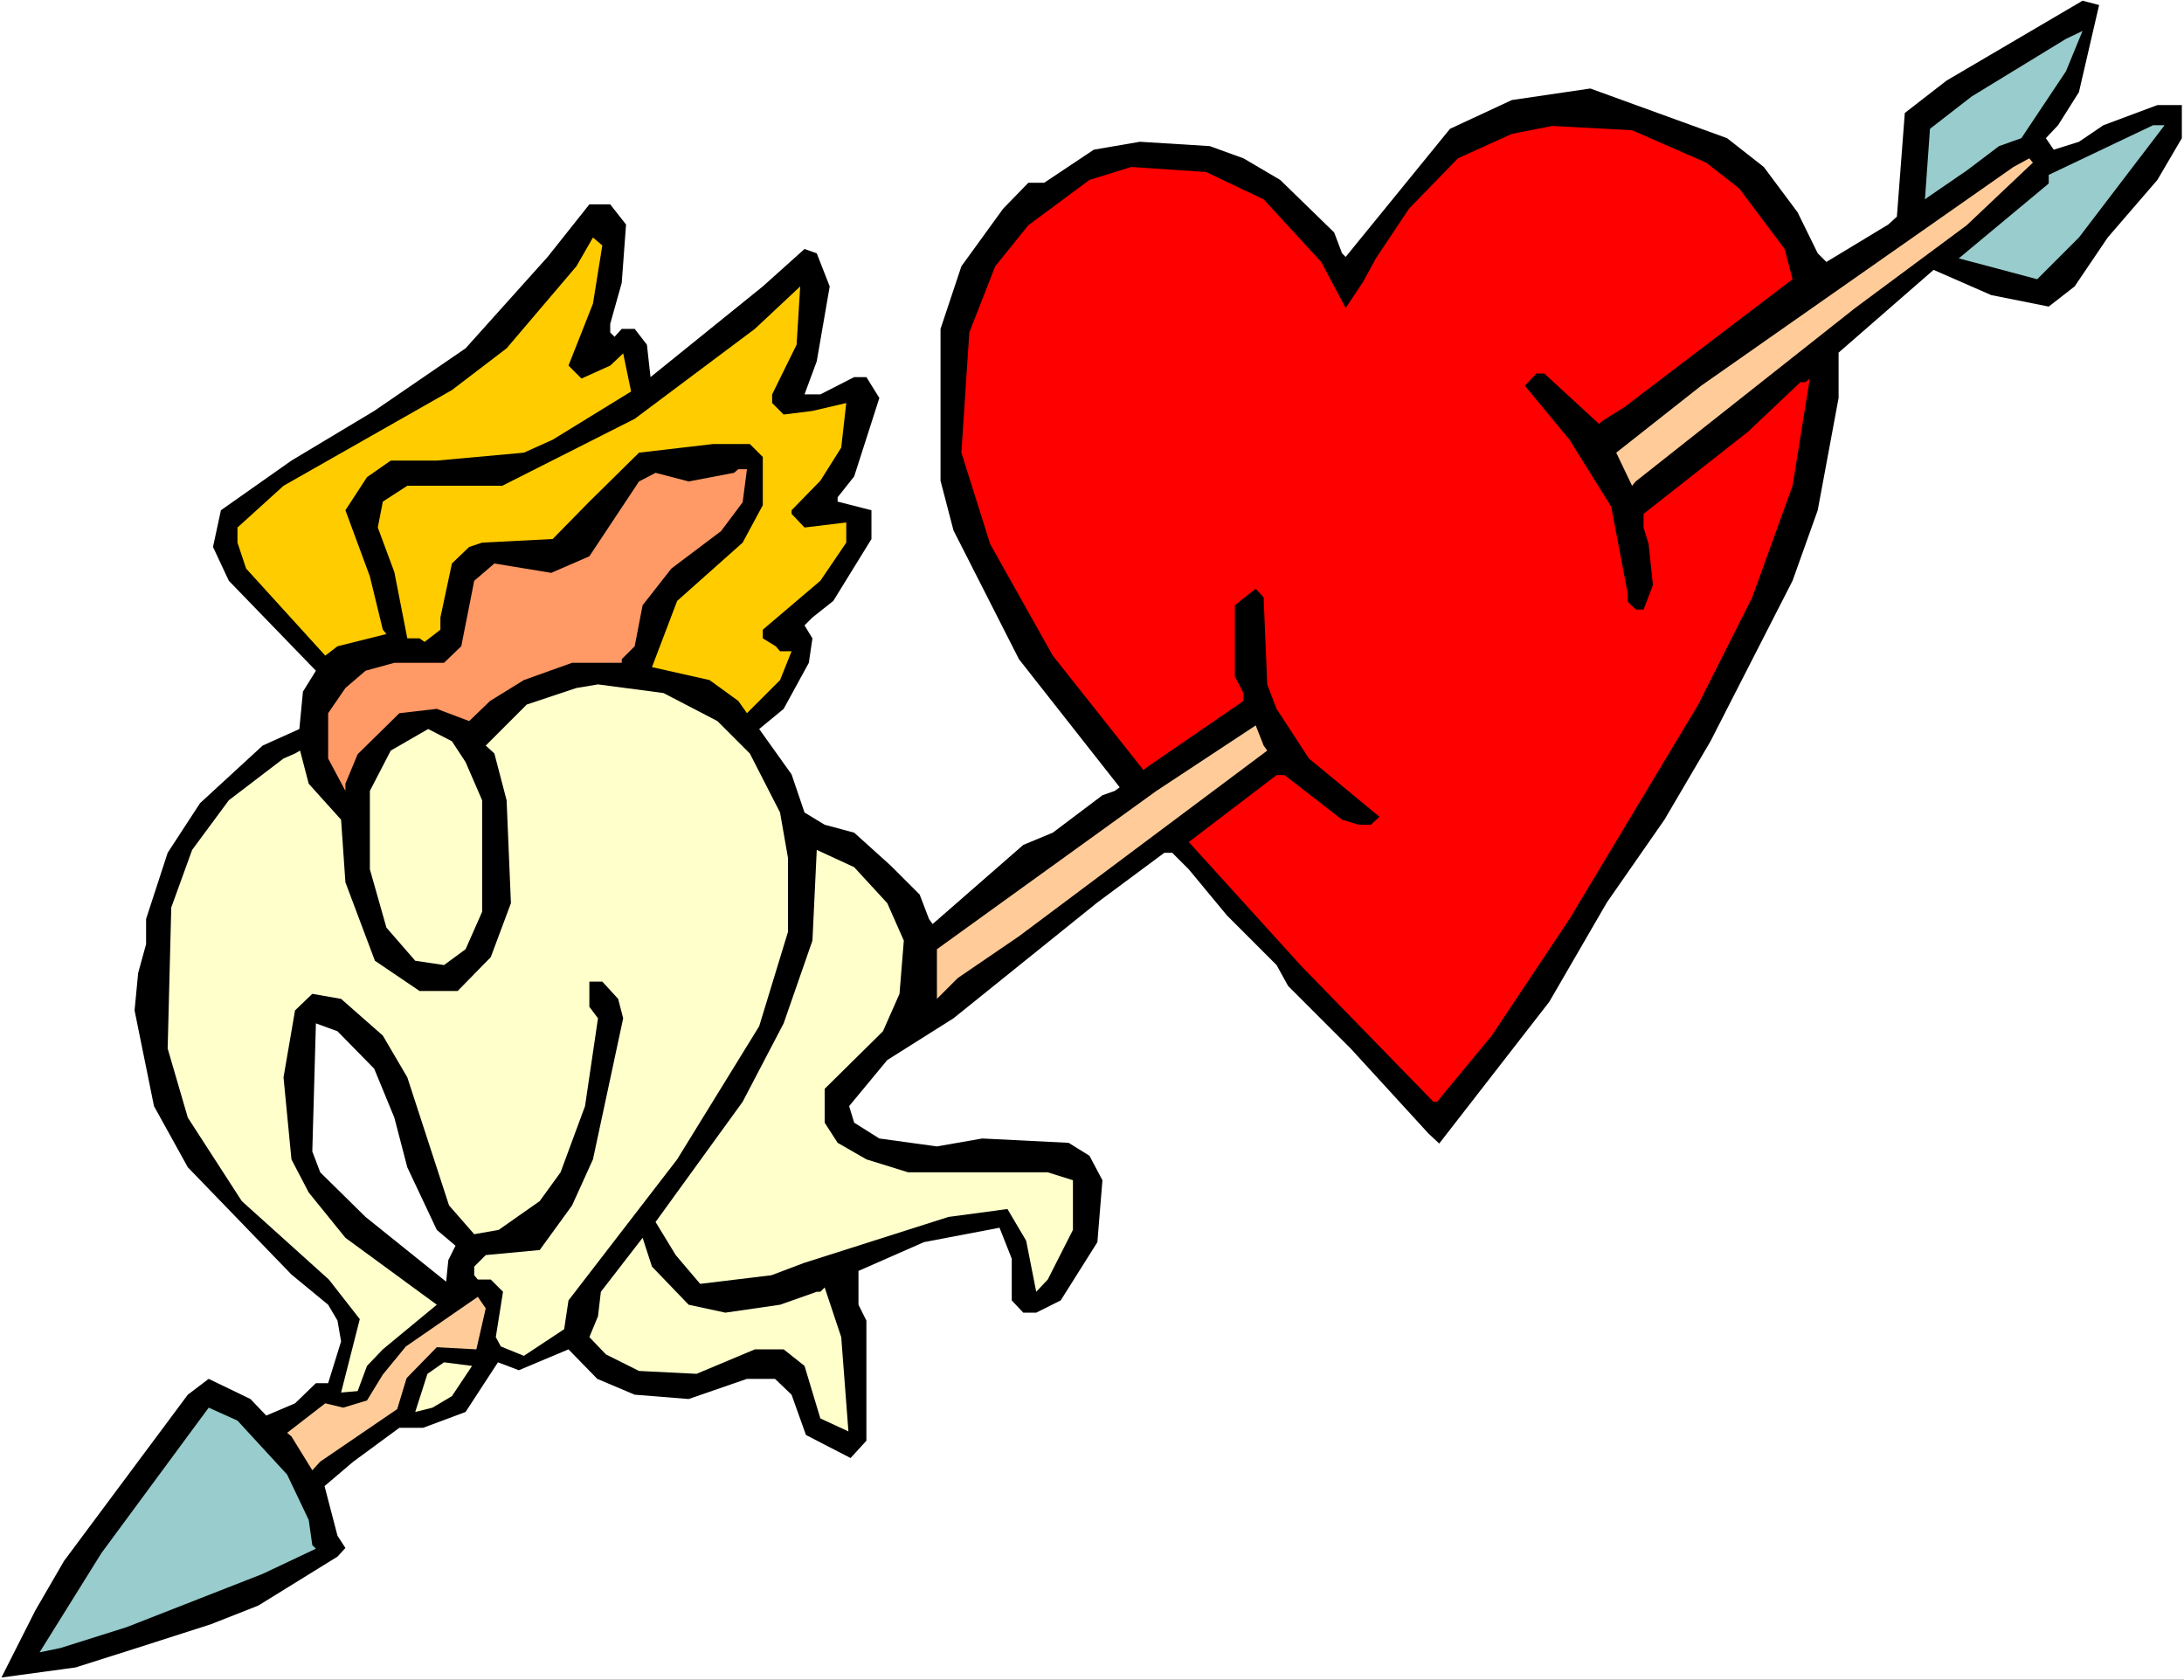 <?xml version="1.0" encoding="UTF-8" standalone="no"?>
<svg
   version="1.0"
   width="129.766mm"
   height="99.797mm"
   id="svg18"
   sodipodi:docname="Cupid 39.wmf"
   xmlns:inkscape="http://www.inkscape.org/namespaces/inkscape"
   xmlns:sodipodi="http://sodipodi.sourceforge.net/DTD/sodipodi-0.dtd"
   xmlns="http://www.w3.org/2000/svg"
   xmlns:svg="http://www.w3.org/2000/svg">
  <rect width="100%" height="100%" fill="#333333" stroke="none"/>
  <sodipodi:namedview
     id="namedview18"
     pagecolor="#ffffff"
     bordercolor="#000000"
     borderopacity="0.25"
     inkscape:showpageshadow="2"
     inkscape:pageopacity="0.0"
     inkscape:pagecheckerboard="0"
     inkscape:deskcolor="#d1d1d1"
     inkscape:document-units="mm" />
  <defs
     id="defs1">
    <pattern
       id="WMFhbasepattern"
       patternUnits="userSpaceOnUse"
       width="6"
       height="6"
       x="0"
       y="0" />
  </defs>
  <path
     style="fill:#ffffff;fill-opacity:1;fill-rule:evenodd;stroke:none"
     d="M 0,377.185 H 490.455 V 0 H 0 Z"
     id="path1" />
  <path
     style="fill:#000000;fill-opacity:1;fill-rule:evenodd;stroke:none"
     d="m 466.862,20.685 -4.686,7.434 -2.747,2.909 1.778,2.586 5.656,-1.778 5.494,-3.717 12.12,-4.525 h 5.494 v 7.434 l -5.494,9.373 -11.15,12.928 -7.434,10.989 -5.818,4.525 -12.928,-2.586 -12.928,-5.656 -21.331,18.585 v 10.181 l -4.686,25.21 -5.656,15.837 -18.422,36.038 -10.342,17.615 -12.928,18.585 -12.928,22.301 -24.725,31.836 -2.424,-2.262 -17.453,-19.069 -14.059,-14.06 -2.586,-4.687 -11.15,-11.151 -8.565,-10.343 -3.717,-3.717 h -1.778 l -15.029,11.151 -32.32,26.018 -14.867,9.373 -8.565,10.343 1.131,3.717 5.656,3.555 12.928,1.778 10.181,-1.778 19.392,0.97 4.686,2.909 2.909,5.495 -1.131,13.898 -8.242,13.09 -5.494,2.747 h -2.909 l -2.586,-2.747 v -9.373 l -2.747,-6.949 -16.968,3.232 -14.706,6.464 v 7.595 l 1.778,3.555 v 26.988 l -3.555,3.879 -10.019,-5.171 -3.232,-9.05 -3.717,-3.555 h -6.302 l -13.09,4.525 -12.12,-0.97 -8.403,-3.555 -6.464,-6.626 -11.15,4.687 -4.686,-1.778 -7.272,11.151 -9.534,3.555 h -5.333 l -10.342,7.595 -6.464,5.495 2.909,11.151 1.778,2.747 -1.778,1.939 -17.776,10.989 -10.666,4.202 -17.13,5.495 -13.251,4.202 -16.645,2.262 7.595,-15.029 6.464,-11.151 27.795,-37.331 4.686,-3.555 9.373,4.525 3.555,3.717 6.464,-2.747 4.686,-4.525 h 2.747 l 2.909,-9.373 -0.808,-4.687 -2.101,-3.555 -8.242,-6.787 -23.27,-24.079 -7.595,-13.736 -4.363,-21.493 0.808,-8.403 1.778,-6.464 v -5.656 l 4.848,-14.868 7.272,-11.151 14.059,-12.928 8.242,-3.717 0.808,-8.403 2.909,-4.687 -19.554,-20.201 -3.555,-7.595 1.778,-8.242 15.837,-11.151 18.584,-11.151 20.523,-14.06 18.422,-20.524 9.373,-11.797 h 4.686 l 3.555,4.525 -0.97,13.09 -2.586,9.211 v 1.939 l 0.97,0.97 1.616,-1.778 h 2.909 l 2.747,3.555 0.808,7.272 25.21,-20.362 9.373,-8.403 2.747,0.97 2.909,7.434 -2.909,16.807 -2.747,7.434 h 3.555 l 7.595,-3.879 h 2.747 l 2.909,4.687 -5.656,17.615 -3.717,4.687 v 0.97 l 7.595,1.939 v 6.464 l -8.565,13.898 -4.686,3.717 -1.778,1.778 1.778,2.909 -0.808,5.495 -5.656,10.343 -5.494,4.525 7.272,10.181 2.909,8.565 4.525,2.747 6.626,1.778 8.242,7.434 6.464,6.464 2.101,5.495 0.808,1.131 20.362,-17.776 6.626,-2.747 11.15,-8.403 2.747,-0.97 1.131,-0.808 -22.624,-28.766 -14.706,-28.927 -2.909,-11.151 V 73.853 l 4.686,-14.06 9.373,-12.928 5.656,-5.818 h 3.555 l 11.15,-7.434 10.342,-1.778 15.675,0.97 7.595,2.747 8.242,4.848 12.12,11.797 1.778,4.687 0.808,0.808 23.432,-28.766 13.898,-6.464 17.614,-2.586 30.704,11.151 8.242,6.464 7.595,10.181 4.525,9.211 1.939,1.939 13.898,-8.403 1.939,-1.778 1.778,-23.271 9.373,-7.272 30.542,-17.938 3.717,0.97 z"
     id="path2" />
  <path
     style="fill:#99cccc;fill-opacity:1;fill-rule:evenodd;stroke:none"
     d="m 453.934,31.028 -5.01,1.778 -7.272,5.495 -8.242,5.656 -1.131,0.808 1.131,-15.837 9.373,-7.272 21.17,-12.928 3.717,-1.778 -3.717,9.05 z"
     id="path3" />
  <path
     style="fill:#ff0000;fill-opacity:1;fill-rule:evenodd;stroke:none"
     d="m 383.153,36.523 7.434,5.818 10.181,13.575 1.778,6.787 -37.814,28.766 -4.686,2.909 -0.97,0.808 -12.282,-11.312 h -1.778 l -2.586,2.747 10.019,12.12 9.373,15.029 3.717,19.554 v 1.778 l 1.778,1.778 h 1.778 l 2.101,-5.495 -0.97,-9.211 -1.131,-3.717 v -3.07 l 23.432,-18.423 11.797,-11.151 h 1.131 l 0.97,-0.808 -3.878,24.079 -9.05,25.049 -12.12,24.079 -28.926,48.158 -17.453,26.18 -12.282,14.868 h -0.808 l -29.734,-30.543 -25.21,-27.796 19.715,-15.029 h 1.778 l 12.928,10.019 3.717,1.131 h 2.747 l 1.939,-1.778 -15.837,-13.09 -7.272,-11.151 -2.101,-5.495 -0.808,-19.554 -1.778,-1.939 -4.686,3.717 v 15.999 l 1.939,3.717 v 1.778 l -21.654,14.868 -0.808,0.646 -20.362,-25.695 -14.059,-25.049 -6.464,-20.524 1.778,-26.988 5.818,-14.868 7.434,-9.211 13.736,-10.181 9.373,-2.909 16.806,1.131 12.928,6.141 12.928,14.06 5.494,10.343 3.878,-5.818 2.909,-5.333 7.434,-11.151 10.989,-11.312 12.12,-5.495 9.05,-1.778 17.938,0.97 z"
     id="path4" />
  <path
     style="fill:#99cccc;fill-opacity:1;fill-rule:evenodd;stroke:none"
     d="M 466.862,53.329 457.489,62.703 439.875,58.016 460.075,41.209 v -1.939 l 23.432,-11.151 h 2.586 z"
     id="path5" />
  <path
     style="fill:#ffcc99;fill-opacity:1;fill-rule:evenodd;stroke:none"
     d="m 441.652,50.582 -25.048,18.585 -49.288,38.947 -0.808,0.97 -3.555,-7.434 19.069,-15.029 70.134,-49.128 3.555,-1.939 0.808,0.97 z"
     id="path6" />
  <path
     style="fill:#ffcc00;fill-opacity:1;fill-rule:evenodd;stroke:none"
     d="m 133.158,68.197 -5.494,13.898 2.909,2.909 6.464,-2.909 2.909,-2.747 1.778,8.565 -17.614,10.828 -6.464,2.909 -19.554,1.778 H 87.749 l -5.333,3.717 -4.848,7.434 5.494,14.868 2.909,11.959 0.808,0.97 -10.989,2.747 -2.747,2.101 -17.776,-19.554 -1.939,-5.818 v -3.394 l 10.342,-9.373 37.814,-21.493 12.282,-9.373 15.675,-18.423 3.717,-6.464 2.101,1.778 z"
     id="path7" />
  <path
     style="fill:#ffcc00;fill-opacity:1;fill-rule:evenodd;stroke:none"
     d="m 173.397,88.559 v 1.939 l 2.586,2.586 6.464,-0.808 7.595,-1.778 -1.131,10.019 -4.686,7.434 -6.464,6.626 v 0.808 l 2.909,3.07 9.373,-1.131 v 4.525 l -5.818,8.565 -12.928,10.989 v 1.939 l 2.909,1.778 0.97,1.131 h 2.586 l -2.586,6.464 -7.434,7.434 -1.939,-2.747 -6.464,-4.687 -12.928,-2.909 5.656,-14.868 14.706,-13.09 4.525,-8.403 v -10.828 l -2.909,-2.909 h -8.242 l -16.645,1.939 -11.15,10.989 -8.242,8.403 -15.837,0.808 -2.909,0.97 -3.878,3.717 -2.586,12.12 v 2.747 l -3.555,2.747 -1.131,-0.808 h -2.747 l -2.909,-14.868 -3.717,-10.019 1.131,-5.818 5.494,-3.555 h 21.331 l 29.734,-15.029 26.987,-20.201 10.181,-9.535 -0.808,13.09 z"
     id="path8" />
  <path
     style="fill:#ff9966;fill-opacity:1;fill-rule:evenodd;stroke:none"
     d="m 166.771,112.8 -4.848,6.464 -11.15,8.403 -6.464,8.242 -1.778,9.211 -2.909,2.909 v 0.808 h -11.15 l -10.827,3.879 -7.595,4.687 -4.686,4.525 -7.272,-2.747 -8.403,0.97 -9.373,9.211 -2.747,6.626 v 1.616 l -3.878,-7.272 v -10.181 l 3.878,-5.656 4.525,-3.879 6.464,-1.778 h 11.15 l 3.878,-3.717 2.909,-14.706 4.525,-3.879 12.766,2.101 8.565,-3.717 11.15,-16.807 3.717,-1.939 7.434,1.939 10.181,-1.939 0.97,-0.808 h 1.939 z"
     id="path9" />
  <path
     style="fill:#ffffcc;fill-opacity:1;fill-rule:evenodd;stroke:none"
     d="m 161.115,161.928 7.272,7.272 6.787,13.252 1.778,10.181 v 16.645 l -6.464,21.17 -18.422,29.897 -24.402,31.674 -0.97,6.464 -9.05,5.979 -5.171,-2.101 -1.131,-2.101 1.616,-10.181 -2.747,-2.747 h -2.909 l -0.808,-0.97 v -1.939 l 2.586,-2.586 12.12,-1.131 7.272,-10.019 4.686,-10.343 6.787,-31.674 -1.131,-4.363 -3.555,-3.879 h -2.909 v 5.656 l 1.939,2.586 -2.909,19.716 -5.494,14.868 -4.686,6.464 -9.211,6.464 -5.494,0.97 -5.656,-6.464 -9.373,-28.766 -5.494,-9.373 -9.373,-8.242 -6.464,-1.131 -3.878,3.717 -2.586,15.029 1.778,18.423 3.878,7.434 8.242,10.181 20.523,15.029 -12.12,10.019 -3.555,3.717 -2.101,5.656 -3.717,0.323 4.202,-16.484 -6.949,-8.888 -19.554,-17.615 -12.12,-18.746 -4.525,-15.514 0.808,-31.674 4.686,-12.928 8.242,-11.151 12.282,-9.373 2.586,-1.131 1.131,-0.646 1.939,7.434 7.272,8.08 0.97,14.06 6.626,17.615 10.019,6.787 h 8.565 l 7.434,-7.595 4.525,-12.12 -0.97,-23.109 -2.747,-10.504 -1.939,-1.778 9.211,-9.211 11.15,-3.717 4.848,-0.808 14.706,1.939 z"
     id="path10" />
  <path
     style="fill:#ffcc99;fill-opacity:1;fill-rule:evenodd;stroke:none"
     d="m 284.577,168.554 -55.752,41.694 -13.736,9.373 -4.686,4.687 v -11.151 l 49.288,-35.553 22.301,-14.706 1.778,4.525 z"
     id="path11" />
  <path
     style="fill:#ffffcc;fill-opacity:1;fill-rule:evenodd;stroke:none"
     d="m 104.555,171.139 3.717,8.565 v 25.049 l -3.717,8.403 -4.848,3.555 -6.464,-0.97 -6.464,-7.434 -3.717,-13.09 v -17.615 l 4.686,-9.05 8.403,-4.848 5.333,2.747 z"
     id="path12" />
  <path
     style="fill:#ffffcc;fill-opacity:1;fill-rule:evenodd;stroke:none"
     d="m 199.253,202.814 3.717,8.403 -0.97,11.959 -3.717,8.403 -13.09,12.928 v 7.595 l 2.909,4.525 6.464,3.717 9.373,2.909 h 31.35 l 5.656,1.778 v 11.151 l -5.656,11.151 -2.586,2.747 -2.262,-11.474 -4.202,-7.111 -13.251,1.778 -32.482,10.343 -7.272,2.747 -15.998,1.939 -5.494,-6.464 -4.525,-7.434 19.554,-26.988 9.211,-17.615 6.464,-18.585 0.97,-20.362 8.403,3.879 z"
     id="path13" />
  <path
     style="fill:#ffffff;fill-opacity:1;fill-rule:evenodd;stroke:none"
     d="m 84.032,239.983 4.525,10.989 2.909,11.151 6.626,14.06 4.202,3.555 -1.616,3.232 -0.485,4.848 -18.099,-14.544 -10.181,-10.019 -1.778,-4.687 0.808,-28.766 4.848,1.778 z"
     id="path14" />
  <path
     style="fill:#ffffcc;fill-opacity:1;fill-rule:evenodd;stroke:none"
     d="m 154.651,292.989 8.242,1.778 12.282,-1.778 8.242,-2.909 h 0.808 l 0.97,-0.97 3.717,11.151 1.616,21.17 -6.302,-2.909 -3.555,-11.797 -4.686,-3.717 h -6.464 l -13.09,5.495 -12.928,-0.646 -7.434,-3.717 -3.717,-3.879 1.939,-4.687 0.646,-5.495 9.373,-12.12 2.101,6.464 z"
     id="path15" />
  <path
     style="fill:#ffcc99;fill-opacity:1;fill-rule:evenodd;stroke:none"
     d="m 106.979,303.008 -8.888,-0.485 -6.787,6.949 -2.101,6.949 -17.291,11.797 -1.778,1.939 -4.686,-7.595 -0.97,-0.808 8.565,-6.626 4.04,0.97 5.333,-1.616 3.555,-5.818 5.171,-6.303 16.16,-11.151 1.778,2.586 z"
     id="path16" />
  <path
     style="fill:#ffffcc;fill-opacity:1;fill-rule:evenodd;stroke:none"
     d="m 101.485,313.513 -4.363,2.586 -3.878,0.97 2.747,-8.565 3.717,-2.586 6.302,0.808 z"
     id="path17" />
  <path
     style="fill:#99cccc;fill-opacity:1;fill-rule:evenodd;stroke:none"
     d="m 64.478,331.128 4.848,10.181 0.808,5.656 0.808,0.808 -11.958,5.656 -30.542,11.959 -14.867,4.687 -4.686,0.97 13.898,-22.301 24.078,-32.644 6.464,2.909 z"
     id="path18" />
</svg>
